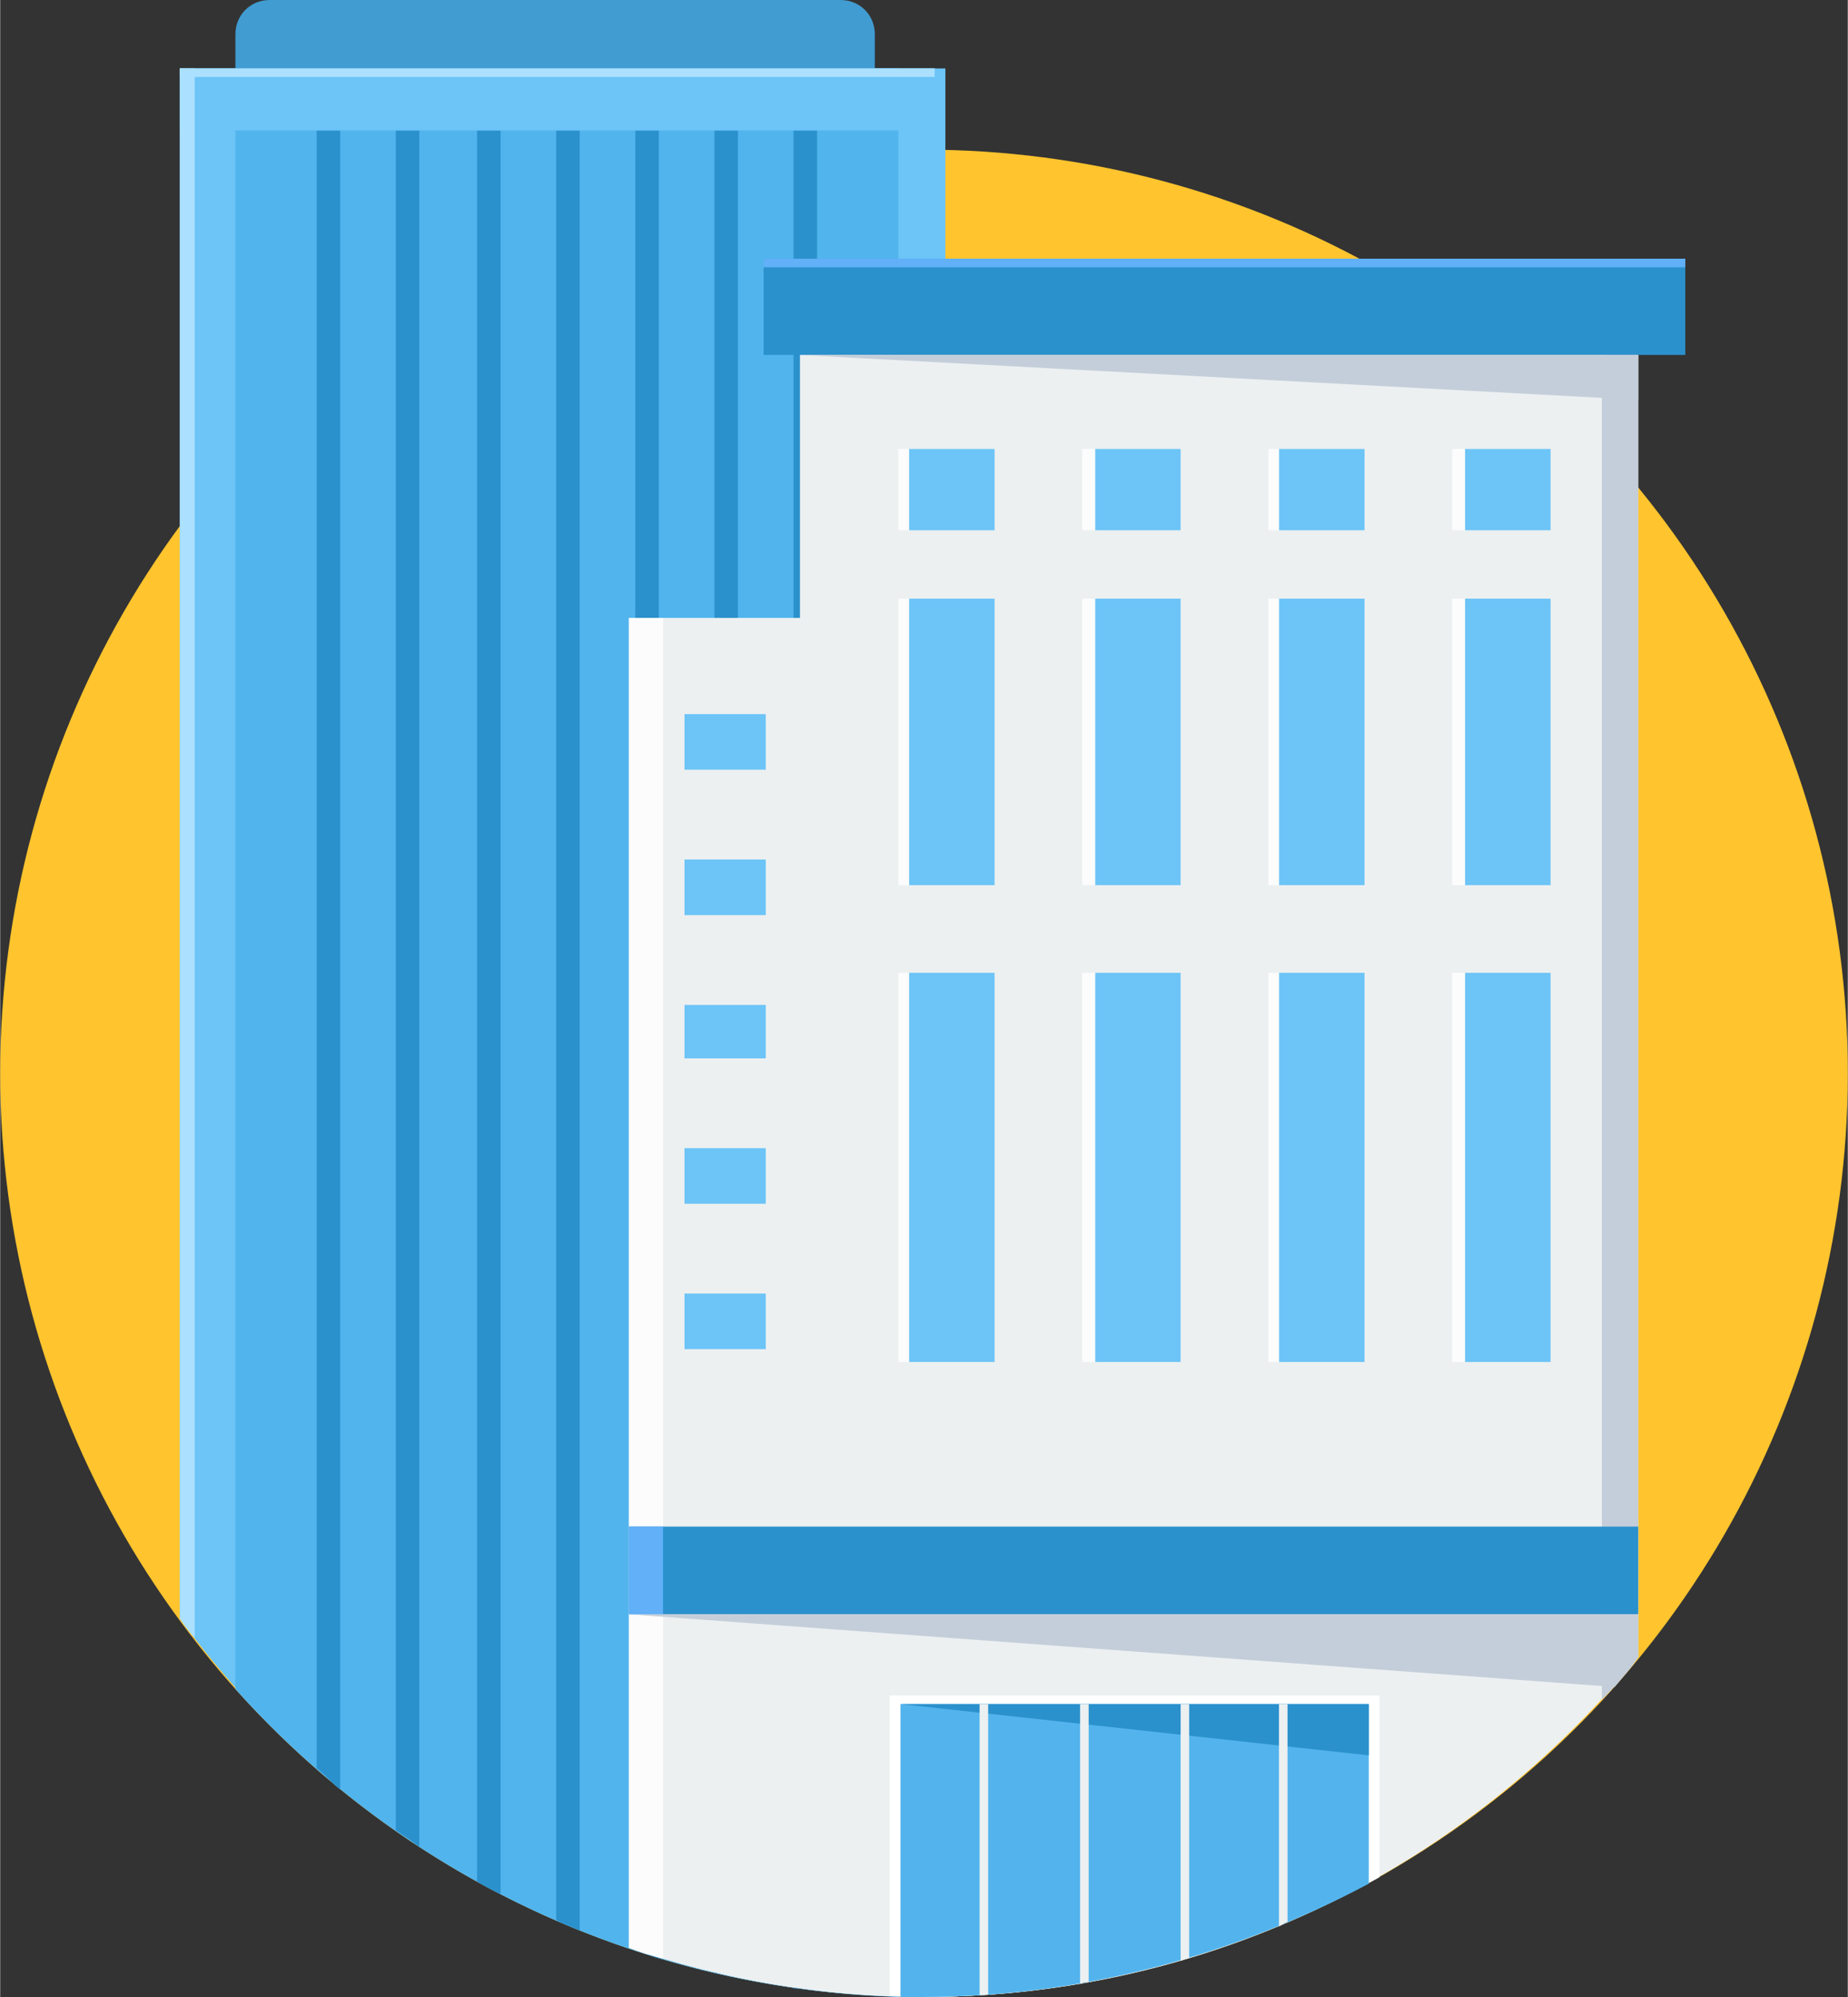 <?xml version="1.0" ?><!DOCTYPE svg  PUBLIC '-//W3C//DTD SVG 1.1//EN'  'http://www.w3.org/Graphics/SVG/1.1/DTD/svg11.dtd'><svg height="51.517mm" style="shape-rendering:geometricPrecision; text-rendering:geometricPrecision; image-rendering:optimizeQuality; fill-rule:evenodd; clip-rule:evenodd" version="1.1" viewBox="0 0 864 934" width="47.666mm" xml:space="preserve" xmlns="http://www.w3.org/2000/svg" xmlns:xlink="http://www.w3.org/1999/xlink"><rect x="0" y="0" width="864" height="934" fill="#333333" stroke="none"/><defs><style type="text/css">
   <![CDATA[
    .fil4 {fill:#2B91CC}
    .fil2 {fill:#409CD1}
    .fil3 {fill:#51B4ED}
    .fil9 {fill:#53B4ED}
    .fil10 {fill:#61B0F8}
    .fil1 {fill:#6CC4F7}
    .fil11 {fill:#ABE0FF}
    .fil7 {fill:#C4CEDA}
    .fil5 {fill:#ECF0F1}
    .fil6 {fill:#FCFCFC}
    .fil0 {fill:#FFC42E}
    .fil8 {fill:white}
   ]]>
  </style></defs><g id="Layer_x0020_1"><g id="_365798200"><circle class="fil0" cx="432" cy="502" r="432"/><g><path class="fil1" d="M84 32l358 0 0 902c-3,0 -7,0 -10,0 -143,0 -270,-70 -348,-177l0 -725z"/><path class="fil2" d="M126 0l267 0c9,0 16,7 16,16l0 16 -299 0 0 -16c0,-9 7,-16 16,-16z"/><path class="fil3" d="M110 32l310 0 0 902c-123,-4 -233,-58 -310,-144l0 -758z"/><path class="fil4" d="M148 61l11 0 0 776c-4,-3 -7,-7 -11,-10l0 -766zm234 870c-3,0 -7,-1 -11,-1l0 -869 11 0 0 870zm-37 -6c-3,-1 -7,-2 -11,-2l0 -862 11 0 0 864zm-37 -9c-4,-1 -7,-3 -11,-4l0 -851 11 0 0 855zm-37 -13c-4,-2 -8,-3 -11,-5l0 -837 11 0 0 842zm-37 -17c-4,-2 -8,-4 -11,-6l0 -819 11 0 0 825zm-38 -22c-3,-3 -7,-5 -11,-8l0 -795 11 0 0 803z"/><path class="fil5" d="M294 289l80 0 0 -158 392 0 0 166 0 478c-79,97 -199,159 -334,159 -48,0 -94,-8 -138,-23l0 -622z"/><path class="fil6" d="M294 289l16 0 0 627c-5,-1 -11,-3 -16,-5l0 -622z"/><path class="fil7" d="M749 131l17 0 0 166 0 478c-5,7 -11,14 -17,20l0 -664z"/><path class="fil8" d="M416 793l229 0 0 85c-63,35 -136,56 -213,56 -5,0 -11,0 -16,-1l0 -140z"/><polygon class="fil4" points="357,121 788,121 788,166 357,166 "/><path class="fil9" d="M421 797l219 0 0 84c-62,33 -133,53 -208,53 -4,0 -7,0 -11,0l0 -137z"/><polygon class="fil4" points="294,755 766,755 766,714 294,714 "/><polygon class="fil1" points="320,334 358,334 358,360 320,360 "/><polygon class="fil1" points="320,402 358,402 358,428 320,428 "/><polygon class="fil1" points="320,470 358,470 358,495 320,495 "/><polygon class="fil1" points="320,537 358,537 358,563 320,563 "/><polygon class="fil1" points="320,605 358,605 358,631 320,631 "/><g><polygon class="fil1" points="425,280 465,280 465,414 425,414 "/><polygon class="fil1" points="425,455 465,455 465,637 425,637 "/><polygon class="fil1" points="425,248 465,248 465,210 425,210 "/></g><g><polygon class="fil1" points="512,280 552,280 552,414 512,414 "/><polygon class="fil1" points="512,455 552,455 552,637 512,637 "/><polygon class="fil1" points="512,248 552,248 552,210 512,210 "/></g><g><polygon class="fil1" points="598,280 638,280 638,414 598,414 "/><polygon class="fil1" points="598,455 638,455 638,637 598,637 "/><polygon class="fil1" points="598,248 638,248 638,210 598,210 "/></g><g><polygon class="fil1" points="685,280 725,280 725,414 685,414 "/><polygon class="fil1" points="685,455 725,455 725,637 685,637 "/><polygon class="fil1" points="685,248 725,248 725,210 685,210 "/></g><path class="fil7" d="M755 789l-461 -34 472 0 0 20c-3,5 -7,9 -11,14z"/><polygon class="fil4" points="421,797 640,797 640,821 "/><polygon class="fil7" points="766,187 374,166 766,166 "/><path class="fil5" d="M458 797l4 0 0 136c-1,0 -2,0 -4,0l0 -136zm144 102c-1,0 -2,1 -4,2l0 -104 4 0 0 102zm-46 17c-2,0 -3,1 -4,1l0 -120 4 0 0 119zm-47 11c-1,0 -3,0 -4,1l0 -131 4 0 0 130z"/><polygon class="fil1" points="84,32 437,32 437,61 84,61 "/><polygon class="fil10" points="294,755 310,755 310,714 294,714 "/><polygon class="fil10" points="357,121 788,121 788,125 357,125 "/><g><polygon class="fil6" points="425,280 420,280 420,414 425,414 "/><polygon class="fil6" points="425,455 420,455 420,637 425,637 "/><polygon class="fil6" points="425,248 420,248 420,210 425,210 "/></g><g><polygon class="fil6" points="512,280 506,280 506,414 512,414 "/><polygon class="fil6" points="512,455 506,455 506,637 512,637 "/><polygon class="fil6" points="512,248 506,248 506,210 512,210 "/></g><g><polygon class="fil6" points="598,280 593,280 593,414 598,414 "/><polygon class="fil6" points="598,455 593,455 593,637 598,637 "/><polygon class="fil6" points="598,248 593,248 593,210 598,210 "/></g><g><polygon class="fil6" points="685,280 679,280 679,414 685,414 "/><polygon class="fil6" points="685,455 679,455 679,637 685,637 "/><polygon class="fil6" points="685,248 679,248 679,210 685,210 "/></g><path class="fil11" d="M91 32l-7 0 0 725c2,3 4,6 7,9l0 -734z"/><polygon class="fil11" points="84,32 437,32 437,36 84,36 "/></g></g></g></svg>